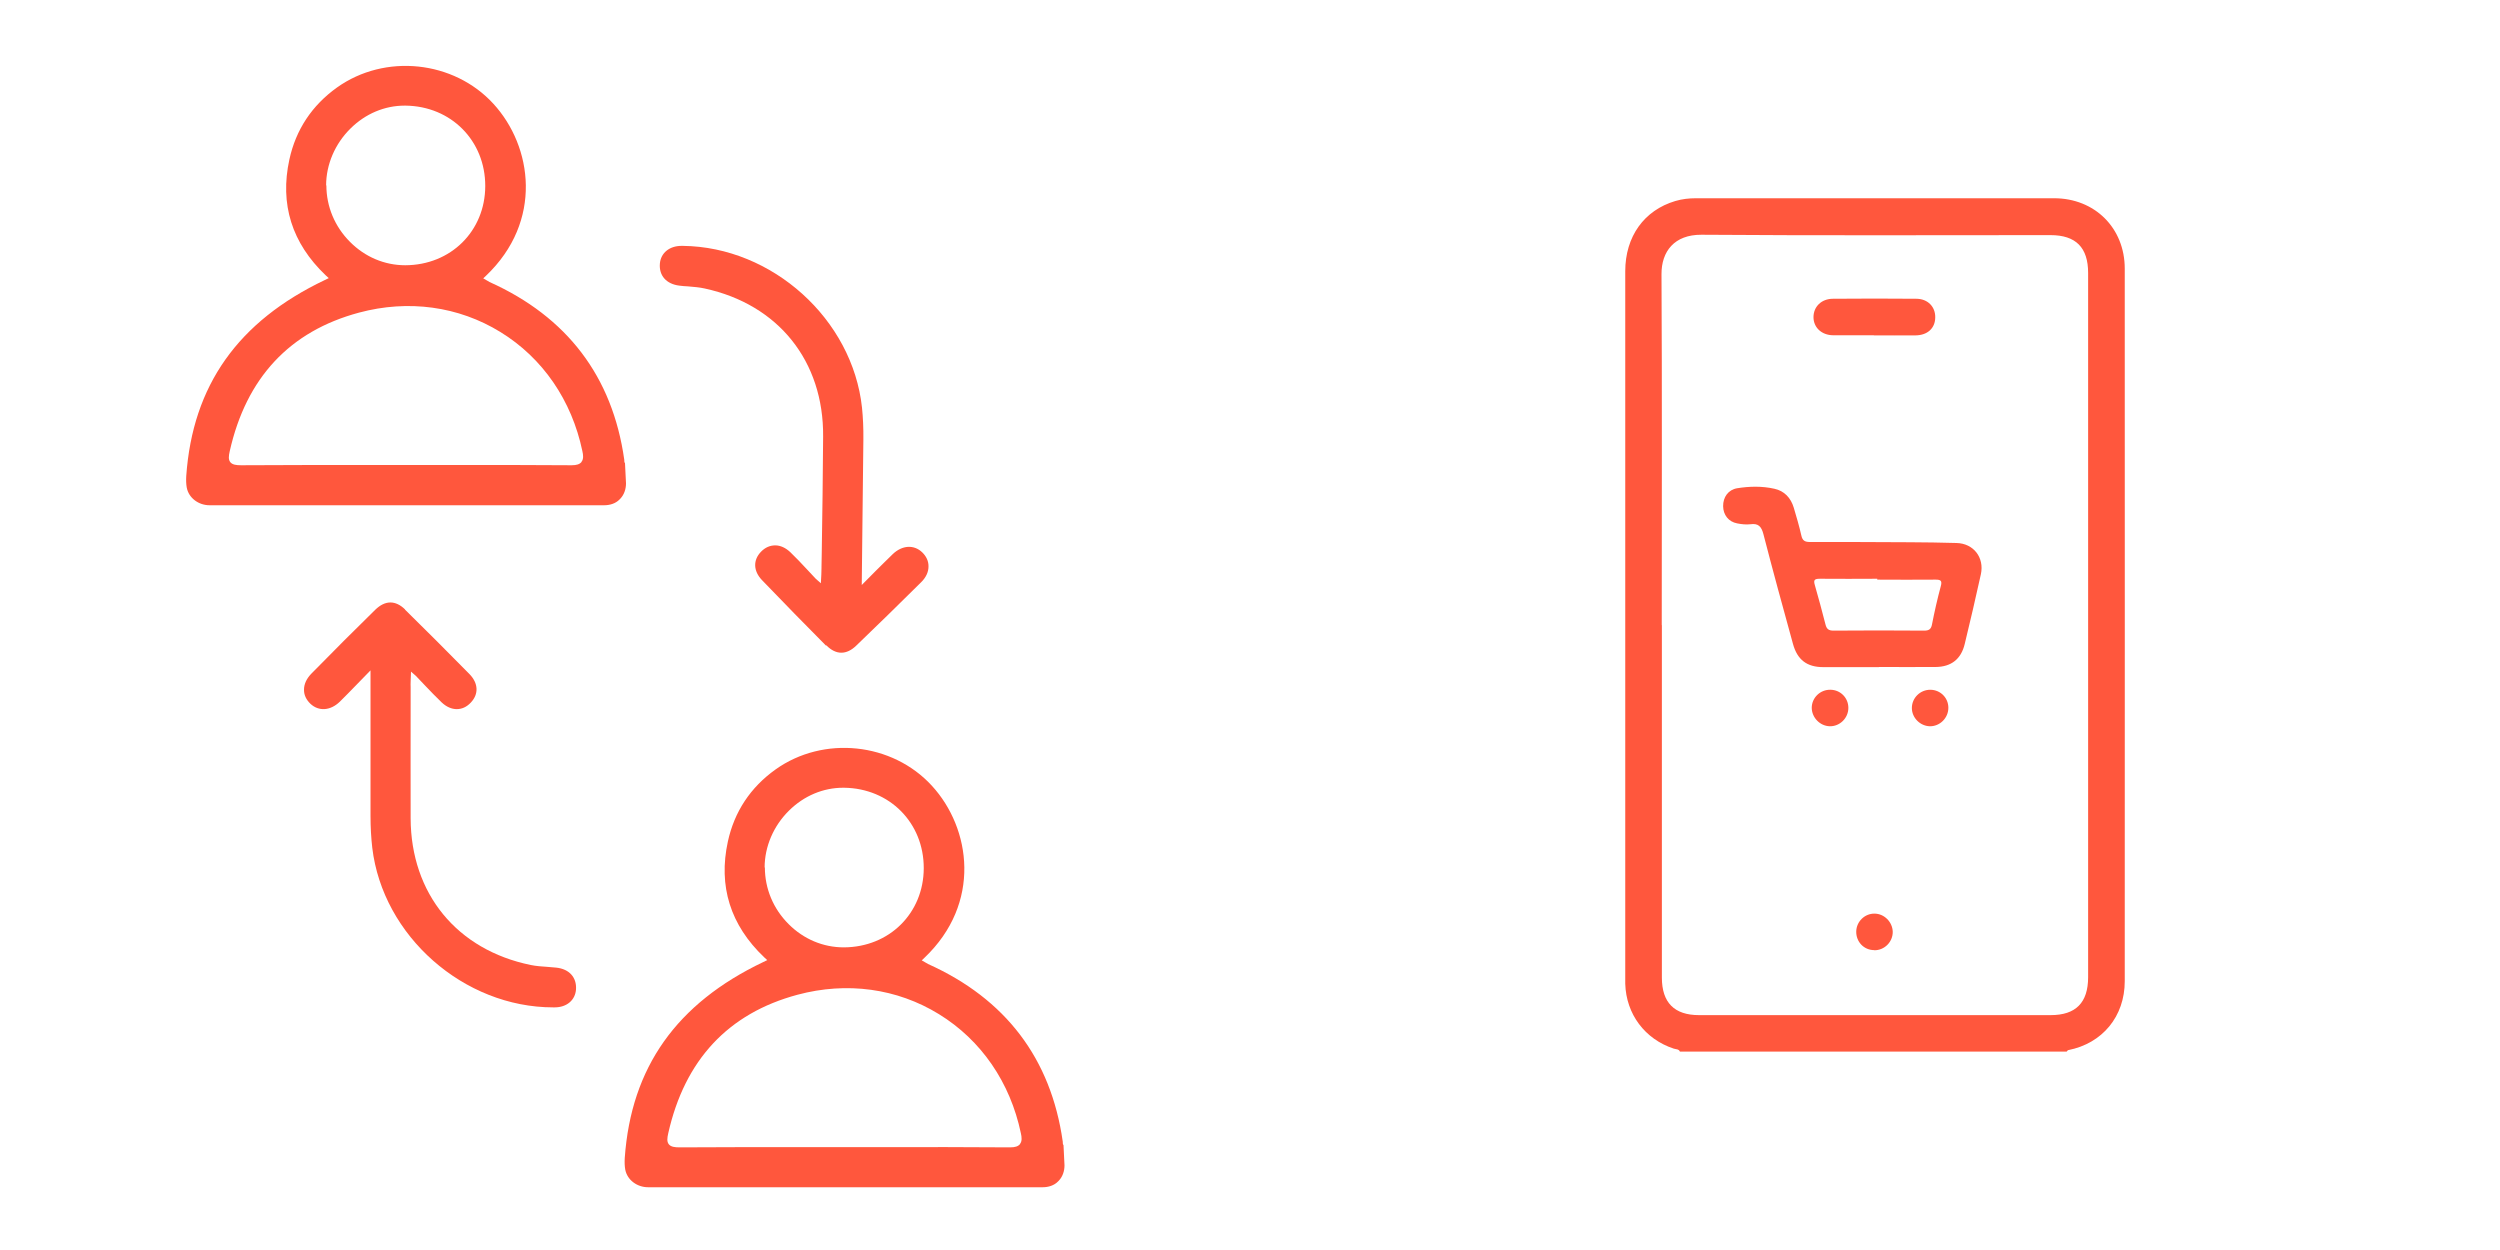 <svg width="200" height="100" viewBox="0 0 200 100" fill="none" xmlns="http://www.w3.org/2000/svg">
<path d="M134.4 84.14C134.31 83.91 134.07 83.95 133.9 83.89C131.59 83.13 130.09 81.13 130.02 78.7C130.02 78.57 130.02 78.43 130.02 78.3C130.02 59.43 130.02 40.57 130.02 21.7C130.02 18.92 131.53 16.82 134.03 16.08C134.57 15.92 135.11 15.86 135.67 15.86H164.33C167.58 15.86 169.98 18.24 169.98 21.49C169.99 40.49 169.98 59.49 169.98 78.49C169.98 81.32 168.19 83.47 165.46 84.01C165.41 84.01 165.38 84.09 165.33 84.13H134.4V84.14ZM132.95 50.01V78.21C132.95 80.21 133.95 81.21 135.92 81.21H164.05C166.07 81.21 167.05 80.21 167.05 78.17C167.05 59.39 167.05 40.62 167.05 21.84C167.05 19.8 166.07 18.81 164.04 18.81C154.73 18.81 145.42 18.85 136.11 18.78C133.95 18.77 132.91 20.11 132.92 21.94C132.97 31.29 132.94 40.65 132.94 50.01H132.95Z" fill="#FF573D"/>
<path d="M150.32 53.37C148.83 53.37 147.34 53.37 145.86 53.37C144.56 53.37 143.79 52.79 143.44 51.52C142.63 48.59 141.83 45.66 141.07 42.72C140.91 42.12 140.67 41.85 140.03 41.94C139.69 41.98 139.32 41.94 138.97 41.87C138.28 41.74 137.86 41.19 137.85 40.5C137.84 39.77 138.26 39.18 138.97 39.06C139.96 38.9 140.97 38.88 141.95 39.1C142.74 39.27 143.26 39.82 143.5 40.61C143.72 41.35 143.94 42.1 144.11 42.85C144.2 43.26 144.4 43.36 144.8 43.36C147.46 43.36 150.13 43.36 152.79 43.38C154.03 43.38 155.28 43.41 156.52 43.44C157.88 43.47 158.76 44.6 158.47 45.94C158.06 47.8 157.63 49.66 157.18 51.51C156.89 52.73 156.1 53.35 154.84 53.36C153.33 53.37 151.82 53.36 150.31 53.36L150.32 53.37ZM150.18 46.37V46.3C148.65 46.3 147.12 46.32 145.59 46.3C145.14 46.3 145.07 46.41 145.19 46.82C145.49 47.86 145.77 48.91 146.04 49.96C146.13 50.32 146.29 50.45 146.68 50.45C149.1 50.43 151.52 50.43 153.94 50.45C154.32 50.45 154.49 50.33 154.56 49.95C154.76 48.93 154.99 47.91 155.26 46.91C155.38 46.47 155.28 46.37 154.85 46.37C153.3 46.39 151.74 46.37 150.19 46.37H150.18Z" fill="#FF573D"/>
<path d="M149.909 26.821C148.819 26.821 147.729 26.821 146.649 26.821C145.729 26.811 145.079 26.201 145.079 25.371C145.079 24.541 145.709 23.901 146.639 23.901C148.859 23.881 151.079 23.881 153.299 23.901C154.229 23.901 154.839 24.551 154.819 25.401C154.809 26.261 154.199 26.821 153.239 26.831C152.129 26.841 151.019 26.831 149.909 26.831V26.821Z" fill="#FF573D"/>
<path d="M146.439 55.18C147.239 55.19 147.869 55.83 147.869 56.63C147.869 57.45 147.179 58.12 146.379 58.1C145.599 58.08 144.949 57.41 144.939 56.63C144.939 55.82 145.619 55.16 146.439 55.18Z" fill="#FF573D"/>
<path d="M154.439 55.181C155.239 55.191 155.869 55.831 155.869 56.621C155.869 57.441 155.189 58.111 154.389 58.101C153.609 58.081 152.949 57.421 152.949 56.641C152.949 55.831 153.619 55.171 154.439 55.181Z" fill="#FF573D"/>
<path d="M149.939 76.01C149.109 76.01 148.479 75.34 148.499 74.51C148.519 73.72 149.179 73.08 149.959 73.09C150.739 73.09 151.399 73.76 151.419 74.54C151.429 75.35 150.759 76.03 149.939 76.02V76.01Z" fill="#FF573D"/>
<path d="M49.63 39.89C49.94 39.56 50.08 39.11 50.08 38.67L50 37.05C49.93 36.99 49.95 36.87 49.94 36.77C49 30.13 45.37 25.35 39.16 22.56C39.1 22.53 39.05 22.5 38.99 22.46L38.66 22.27L38.88 22.06C43.46 17.7 42.6 11.71 39.47 8.3C36.3 4.84 30.8 4.26 26.96 7C24.96 8.43 23.67 10.37 23.15 12.76C22.37 16.33 23.35 19.45 26.05 22.02L26.3 22.25L25.99 22.4C19.04 25.71 15.41 30.84 14.9 38.08C14.88 38.43 14.89 38.73 14.94 39.01C15.1 39.85 15.9 40.42 16.76 40.42H48.34C48.79 40.42 49.25 40.28 49.56 39.96L49.62 39.9L49.63 39.89ZM26.09 14.83C26.09 13.16 26.8 11.5 28.04 10.28C29.24 9.09 30.78 8.45 32.37 8.45H32.44C36.09 8.49 38.83 11.26 38.82 14.89C38.81 18.49 36.06 21.21 32.42 21.22C30.77 21.22 29.2 20.56 28 19.35C26.78 18.13 26.11 16.52 26.11 14.83H26.09ZM46.52 36.96C46.37 37.14 46.13 37.22 45.73 37.22H45.7C42.38 37.19 39.01 37.2 35.75 37.2H29.1C25.88 37.2 22.55 37.2 19.28 37.22C18.9 37.22 18.6 37.18 18.43 36.98C18.26 36.77 18.29 36.49 18.38 36.09C19.7 30.23 23.17 26.5 28.72 25.01C32.67 23.95 36.68 24.5 40.03 26.56C43.42 28.64 45.74 32.03 46.59 36.09C46.66 36.4 46.7 36.73 46.51 36.96H46.52Z" fill="#FF573D"/>
<path d="M84.71 94.449C85.02 94.119 85.16 93.669 85.16 93.229L85.08 91.609C85.01 91.549 85.03 91.429 85.02 91.329C84.08 84.689 80.45 79.909 74.24 77.119C74.18 77.089 74.13 77.059 74.07 77.019L73.74 76.829L73.96 76.619C78.54 72.259 77.68 66.269 74.55 62.859C71.38 59.399 65.88 58.819 62.04 61.559C60.04 62.989 58.75 64.929 58.23 67.319C57.45 70.889 58.43 74.009 61.13 76.579L61.38 76.809L61.07 76.959C54.12 80.269 50.49 85.399 49.98 92.639C49.96 92.989 49.97 93.289 50.02 93.569C50.18 94.409 50.98 94.979 51.84 94.979H83.42C83.87 94.979 84.33 94.839 84.64 94.519C84.66 94.499 84.68 94.479 84.7 94.459L84.71 94.449ZM61.17 69.399C61.17 67.729 61.88 66.069 63.12 64.849C64.32 63.659 65.86 63.019 67.45 63.019H67.52C71.17 63.059 73.91 65.829 73.9 69.459C73.89 73.059 71.14 75.779 67.5 75.789C65.85 75.789 64.28 75.129 63.08 73.919C61.86 72.699 61.19 71.089 61.19 69.399H61.17ZM81.6 91.529C81.45 91.709 81.21 91.789 80.81 91.789H80.78C77.46 91.759 74.09 91.769 70.83 91.769H64.18C60.96 91.769 57.63 91.769 54.36 91.789C53.98 91.789 53.68 91.749 53.51 91.549C53.34 91.339 53.37 91.059 53.46 90.659C54.78 84.799 58.25 81.069 63.8 79.579C67.75 78.519 71.76 79.069 75.11 81.129C78.5 83.209 80.82 86.599 81.67 90.659C81.74 90.969 81.78 91.299 81.59 91.529H81.6Z" fill="#FF573D"/>
<path d="M66.11 51.63C66.88 52.41 67.72 52.41 68.51 51.64C70.15 50.07 71.84 48.41 73.68 46.59C74.08 46.2 74.29 45.75 74.28 45.29C74.28 44.88 74.1 44.5 73.78 44.19C73.12 43.55 72.17 43.61 71.42 44.33C70.97 44.76 70.54 45.2 70.05 45.68L68.94 46.8L69.07 35.17C69.08 34.24 69.04 33.4 68.96 32.61C68.2 25.53 61.78 19.75 54.63 19.67C54.59 19.67 54.56 19.67 54.52 19.67C53.55 19.67 52.86 20.24 52.79 21.09C52.71 22.05 53.31 22.72 54.34 22.85C54.57 22.88 54.8 22.9 55.04 22.91C55.48 22.95 55.94 22.98 56.38 23.08C62.27 24.36 65.9 28.89 65.85 34.92C65.83 38.02 65.79 41.11 65.74 44.21L65.72 45.33C65.72 45.33 65.72 45.4 65.72 45.43C65.73 45.61 65.69 46.26 65.67 46.66L65.27 46.31L65.12 46.15C64.93 45.95 64.74 45.74 64.54 45.53C64.12 45.08 63.68 44.61 63.23 44.18C62.85 43.82 62.43 43.63 62.02 43.63C61.61 43.63 61.22 43.79 60.89 44.13C60.23 44.8 60.26 45.68 60.96 46.41C62.7 48.22 64.42 49.98 66.07 51.64L66.11 51.63Z" fill="#FF573D"/>
<path d="M32.421 48.77C31.641 48 30.811 48.01 30.021 48.78C28.401 50.37 26.721 52.04 24.911 53.89C24.521 54.29 24.311 54.74 24.321 55.2C24.321 55.61 24.501 55.98 24.831 56.3C25.501 56.93 26.441 56.86 27.191 56.13C27.631 55.7 28.061 55.25 28.541 54.76L29.641 53.63V65.26C29.641 66.19 29.691 67.03 29.781 67.82C30.621 74.89 37.111 80.59 44.261 80.59H44.371C45.341 80.59 46.021 80.01 46.081 79.15C46.141 78.19 45.541 77.52 44.501 77.41C44.271 77.39 44.041 77.37 43.801 77.35C43.361 77.32 42.901 77.29 42.461 77.2C36.561 75.99 32.871 71.5 32.851 65.47C32.841 62.37 32.851 59.28 32.851 56.18V55.06C32.851 55.06 32.851 54.99 32.851 54.96C32.831 54.78 32.871 54.13 32.881 53.73L33.281 54.08L33.431 54.24C33.631 54.44 33.821 54.65 34.011 54.85C34.441 55.3 34.881 55.76 35.331 56.19C35.711 56.55 36.131 56.73 36.541 56.73C36.951 56.73 37.331 56.56 37.661 56.21C38.311 55.53 38.271 54.66 37.561 53.93C35.801 52.14 34.061 50.4 32.391 48.76L32.421 48.77Z" fill="#FF573D"/>
</svg>
